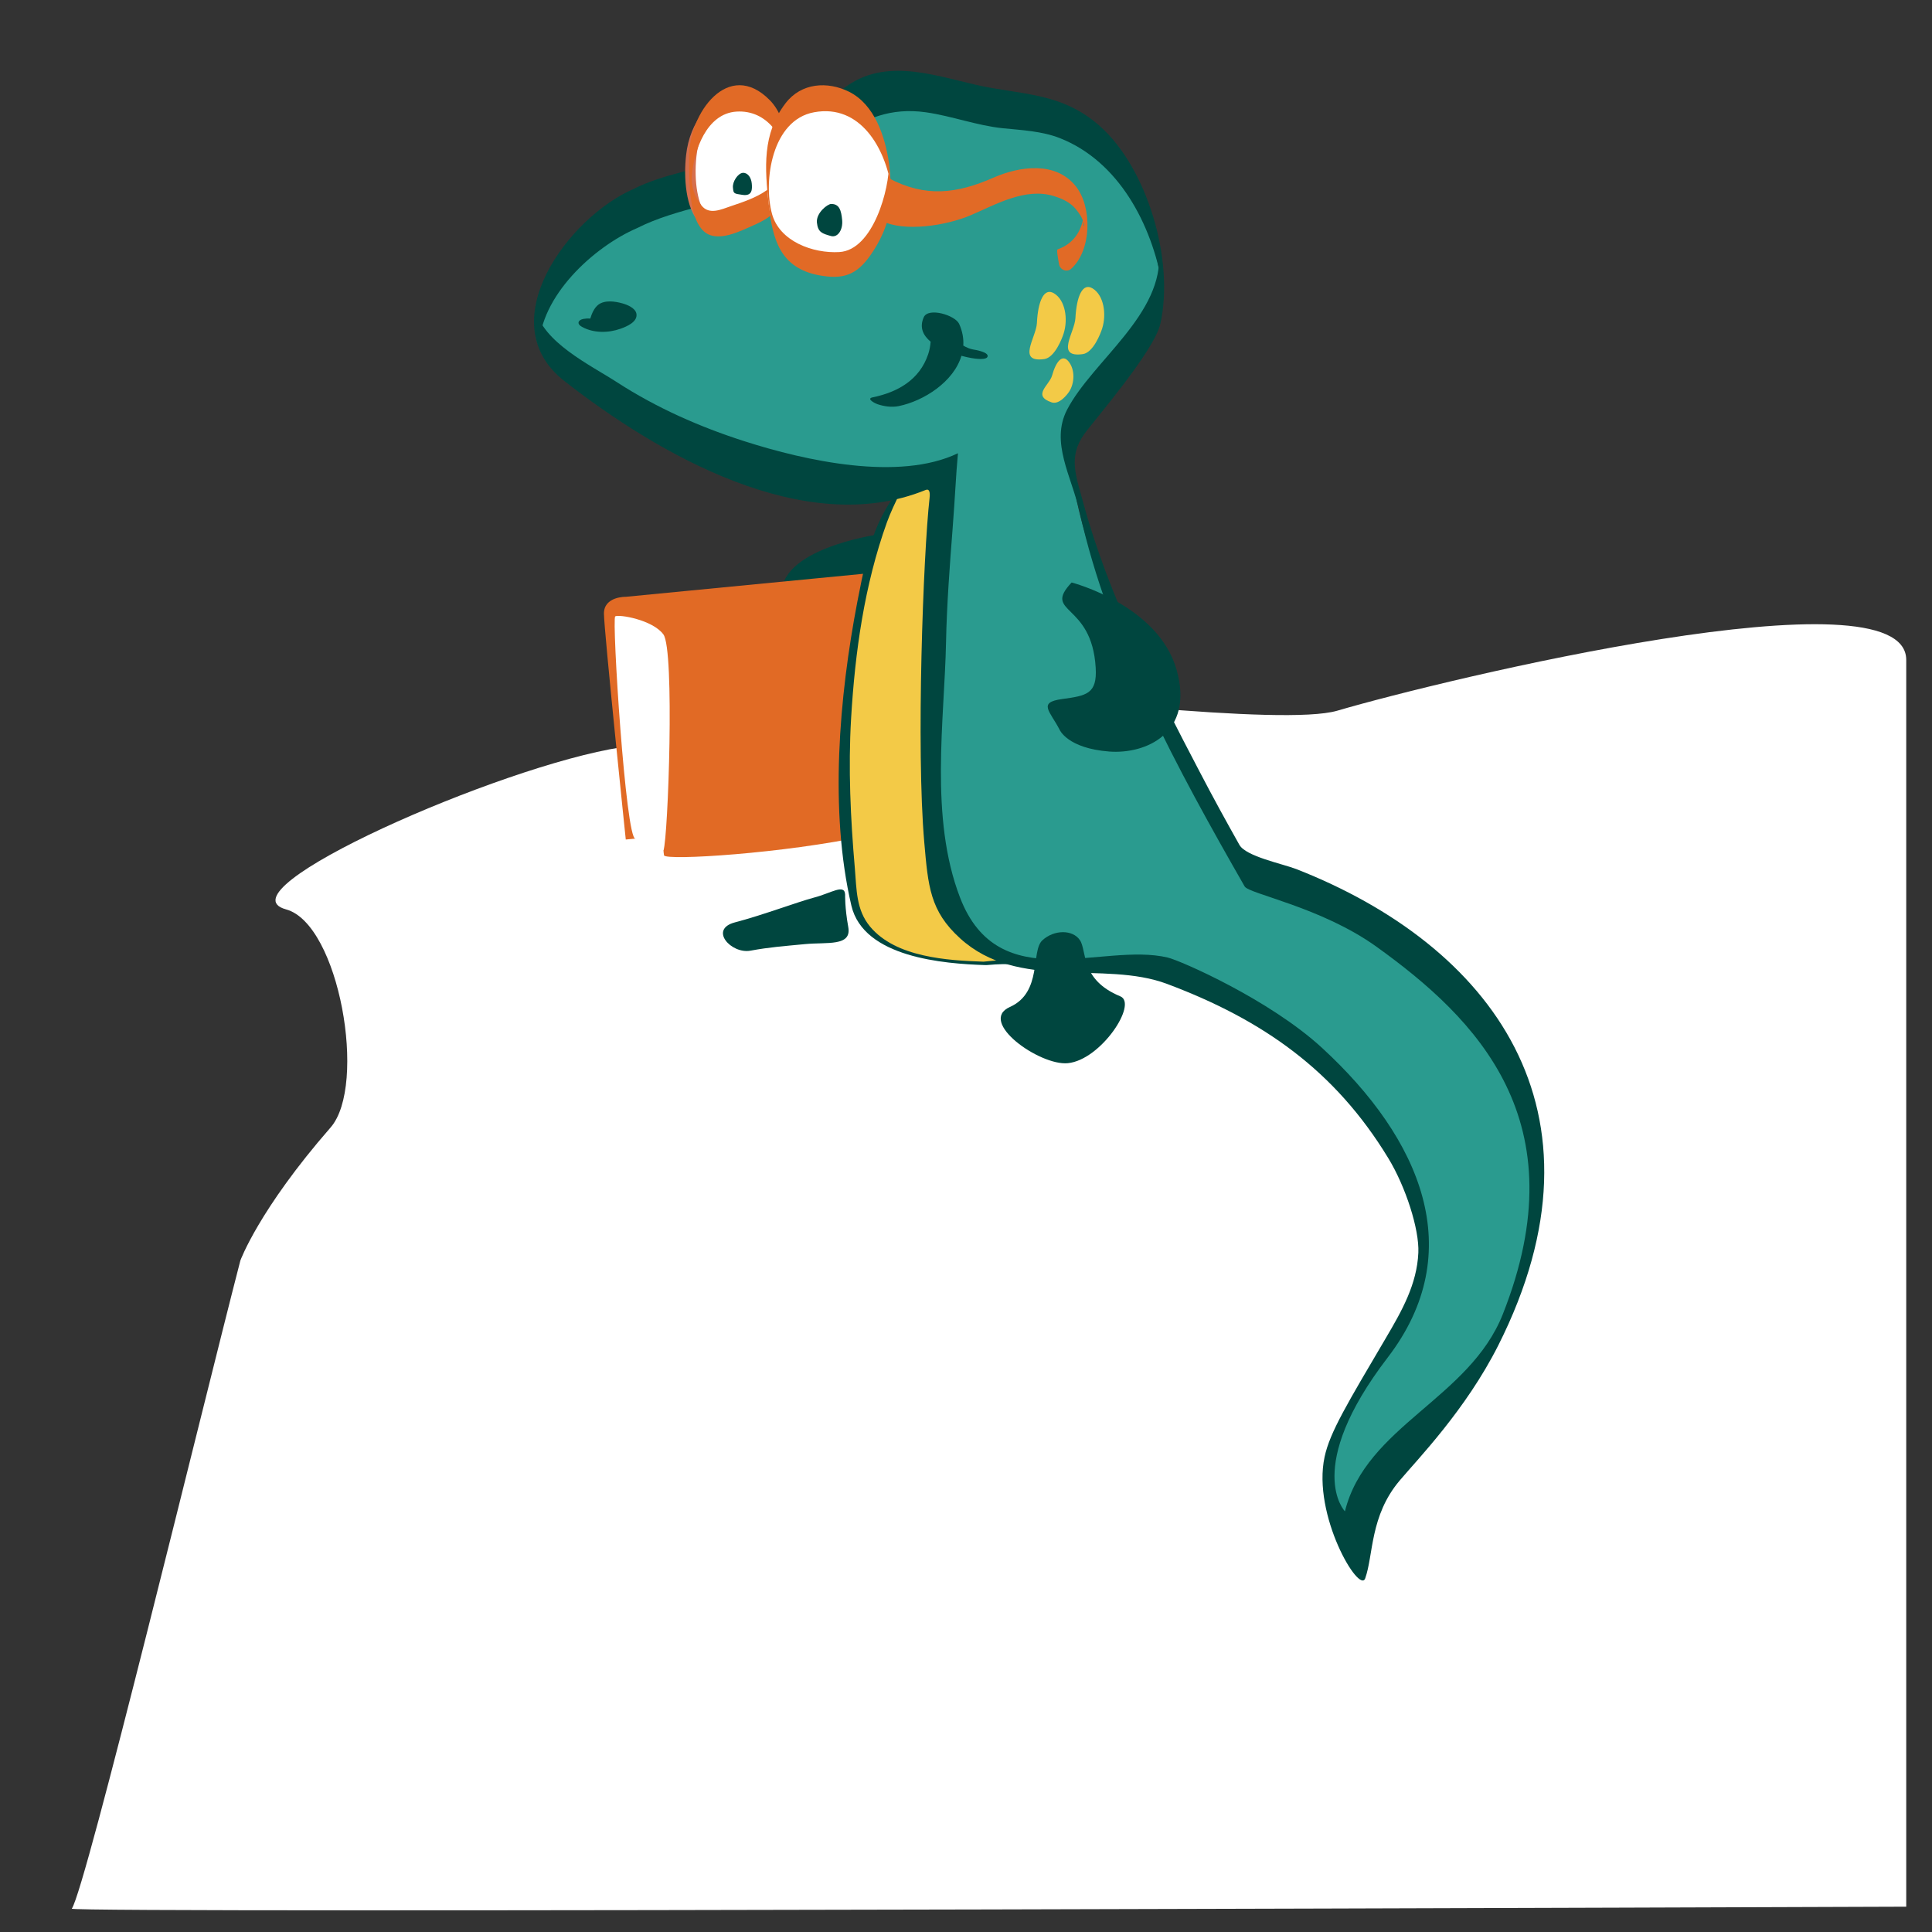 <?xml version="1.0" encoding="UTF-8"?> <!-- Generator: Adobe Illustrator 25.1.0, SVG Export Plug-In . SVG Version: 6.00 Build 0) --> <svg xmlns="http://www.w3.org/2000/svg" xmlns:xlink="http://www.w3.org/1999/xlink" id="Слой_1" x="0px" y="0px" viewBox="0 0 300 300" style="enable-background:new 0 0 300 300;" xml:space="preserve"><rect x="0" y="0" width="300" height="300" fill="#333333" stroke="none"/> <style type="text/css"> .st0{fill:#FFFFFF;} .st1{fill:#00463F;} .st2{fill:#E16A25;} .st3{fill:#F3CA47;} .st4{fill:#2A9B8F;} .st5{fill:#D56F4D;} .st6{fill:#E16A26;} </style> <g> <path class="st0" d="M143.89,106.48c16.04,1.57,55.42,6.31,63.75,3.88c16.65-4.89,88.36-22.18,88.36-7.89v193.6 c0,0-285.34,1.04-284.85,0.31c2.2-3.22,20.2-77.55,26.17-100.63c0,0,2.84-7.87,14.01-20.67c5.72-6.53,1.35-31.61-6.91-33.87 c-10.65-2.89,33.27-22.29,52.11-25.18C129.44,110.99,139.1,106.14,143.89,106.48z"></path> <path class="st1" d="M136.04,83.05c0,0-15.35,2.23-14.64,9.55c0.71,7.32,4.27,10.49,8.73,9.77c4.46-0.72,4.56-2.47,7.01-8 C139.59,88.83,138.63,82.53,136.04,83.05z"></path> <g> <path class="st2" d="M133.63,89.14l-36.44,3.53c0,0-3.42-0.09-3.41,2.61c0.02,2.7,3.39,35.08,3.39,35.08l1.49-0.14 c0,0-3-32.99-2.61-33.92c0,0,5.12-0.5,5.36,1.82c0.36,3.77,1.41,33.85,1.7,34.7c0.28,0.85,18.77-0.31,31.43-3.05 s8.81-41.6,8.81-41.6L133.63,89.14z"></path> </g> <path class="st0" d="M103.03,132.04l-1.65-1.84c0,0-1.23-0.13-2.72,0.02c-1.49,0.14-3.68-34.15-3.13-34.51 c0.55-0.35,5.81,0.52,7.48,2.8C104.79,100.89,103.74,130.03,103.03,132.04z"></path> <g> <path class="st3" d="M153.05,149.57l11.55-1.12c0,0,1.68-63.65-0.17-81.43c-1.87-17.78-23.03,4.68-23.03,4.68 s-14.41,22.48-8.47,68.93C133.35,144.09,139.29,149.53,153.05,149.57z"></path> </g> <g> <path class="st4" d="M98.44,33.42c1.85-1.26,23.42-5.39,29.33-12.85c6.52-8.25,18.52-4.89,24.3-3.24 c6.31,1.81,17.34-1.56,25.21,16.02c7.76,17.31-2.43,20.14-4.21,25.57c-0.86,2.64-6.83,5.42-6.77,11.8 c0.19,19.51,26.74,65.41,26.74,65.41c4.15,0.38,37.06,7.74,44.16,39.27c3.03,13.45-1.07,25.32-7.81,36.96 c-5.14,8.89-16.6,11.8-19.1,28.1c0,0-7.51-7.98-2.26-19.1c4.67-9.91,19.09-21.21,10.31-37.59c-3.44-6.42-12.46-20.01-17.91-23.04 c-8.99-5-18.18-11.06-23.22-10.78c-9.5,0.52-26.74,2.29-30.68-10.96c-5.45-18.25-0.94-66.54-0.94-66.54 c-12.52,6.58-38.49,1.82-60.64-17.08C78.37,49.76,91.63,35.89,98.44,33.42z"></path> </g> <path class="st1" d="M90.59,49.52c0.35-0.06,0.69-0.08,1.07-0.06c0.24-0.79,0.61-1.65,1.24-2.14c1.01-0.77,2.61-0.53,3.72-0.22 c0.74,0.2,2.03,0.71,2.2,1.6c0.24,1.27-1.49,2-2.45,2.34c-1.9,0.68-4.19,0.71-5.99-0.28C89.55,50.33,89.7,49.7,90.59,49.52z"></path> <path class="st1" d="M131.23,138.92c0,0-0.06,2,0.49,5.04s-3.3,2.31-6.71,2.64s-5.5,0.47-8.48,1.02c-2.98,0.55-6.52-3.33-2.39-4.4 c4.13-1.07,9.69-3.16,12.28-3.85C129.03,138.7,131.17,137.16,131.23,138.92z"></path> <path class="st1" d="M135.5,61.7c3.91-0.8,7.29-2.73,8.62-6.68c0.22-0.63,0.33-1.29,0.39-1.96c-1.16-0.97-1.78-2.21-1.07-3.8 c0.71-1.59,4.9-0.31,5.5,1.04c0.52,1.16,0.71,2.29,0.64,3.36c0.5,0.31,1.05,0.52,1.49,0.6c0.36,0.06,2.4,0.39,2.29,1.07 c-0.11,0.68-2.15,0.33-2.51,0.27c-0.44-0.08-0.97-0.19-1.56-0.35c-1.19,4.02-5.83,7.01-9.74,7.81c-1.08,0.22-2.29,0.05-3.33-0.31 C135.94,62.66,134.43,61.92,135.5,61.7z"></path> <g> <g> <path class="st3" d="M169.65,44.78c1.74,1.05,2.21,3.97,1.49,6.24c-0.22,0.71-1.37,3.75-3.02,3.97c-4.3,0.58-1.24-3.36-1.13-5.59 C167.17,46.02,168.1,43.84,169.65,44.78z"></path> <path class="st3" d="M163.67,45.55c1.74,1.05,2.21,3.97,1.49,6.24c-0.22,0.71-1.37,3.75-3.02,3.97c-4.3,0.58-1.24-3.36-1.13-5.59 C161.17,46.79,162.1,44.59,163.67,45.55z"></path> <path class="st3" d="M165.91,56.11c1.07,1.3,0.94,3.42,0.11,4.7c-0.27,0.41-1.52,2.07-2.72,1.67c-3.09-1.05-0.36-2.67,0.06-4.15 C163.98,56.11,164.96,54.94,165.91,56.11z"></path> </g> </g> <path class="st1" d="M98.37,29.35c4.49-2.29,10.12-3.06,14.89-4.7c3.42-1.18,6.72-2.62,9.88-4.41c3.75-2.12,5.97-5.75,9.8-7.76 c6.63-3.46,14.41,0.06,21.08,1.19c6.46,1.1,11.64,1.34,16.81,5.95c7.3,6.52,11.56,20.75,9.35,30.65 c-0.96,4.27-10.29,15-11.83,17.15c-2.51,3.52-1.27,6.47-0.16,10.59c3.96,14.61,11.14,28.54,18.13,41.9 c1.98,3.8,4.04,7.56,6.14,11.29c1.02,1.79,6.64,2.91,8.83,3.75c30.15,11.81,49.77,37.4,31.37,73.94 c-5.06,10.04-12.54,17.7-15.33,21.02c-4.62,5.47-4.05,11.55-5.34,15.17c-0.9,2.54-8.25-9.82-6.31-18.85 c0.82-3.85,3.58-8.37,9.52-18.47c2.5-4.24,4.82-8.34,5.04-13.24c0.16-3.63-1.96-10.24-4.68-14.7 c-8.26-13.59-19.46-21.46-34.34-27.04c-9.91-3.72-23.04,1.19-32.14-7.08c-4.67-4.24-4.96-8.06-5.56-14.91 c-1.27-14.58-0.16-44.68,0.82-53.44c0.11-0.94-0.03-1.51-0.63-1.26c-18.79,7.65-41.6-5.62-56.07-16.92 C76.03,50.12,88.28,33.71,98.37,29.35c-0.53,0.22,1.19,5.8,0.58,6.06c-6.82,2.94-15.13,10.63-15.25,18.55 c-0.19-2.03-0.39-4.04-0.58-6.06c1.1,5.25,8.55,8.77,12.71,11.47c6.13,3.97,12.87,6.94,19.81,9.16c9.43,3.02,23.94,6.25,33.11,1.85 c-0.33,3.57-0.41,6.3-0.86,12.13c-0.38,4.84-0.88,11.47-0.99,17.2c-0.24,12.1-2.61,27.24,2.18,39.68c6,15.58,22.04,6.86,32.25,9.3 c2.04,0.49,15.8,6.53,23.94,14.01c15.39,14.15,22.83,31.64,10.21,48.1c-13.18,17.19-6.64,23.88-6.64,23.88 c3.3-13.27,19.32-17.48,24.52-30.62c11.86-29.97-4.04-45.87-19.67-57.09c-8.53-6.11-19.76-8.17-20.42-9.32 c-10.35-18.08-21.1-37.72-25.64-58.19c-1.23-5.5-4.57-10.76-1.93-15.85C169.67,56,180.82,48.74,179.96,39 c0.17,1.73,0.35,3.46,0.52,5.17c-1.67-9.32-6.71-19.09-15.9-22.72c-2.8-1.1-5.94-1.24-8.89-1.54c-4.02-0.42-7.87-1.89-11.89-2.47 c-11.06-1.57-15.8,7.15-24.79,11.26c-6.38,2.92-13.89,3.58-20.08,6.72C99.58,35.1,97.68,29.72,98.37,29.35z"></path> <g> <g> <g> <g> <path class="st0" d="M122.28,26.71c-0.61,5.58-6.14,6.38-10.18,7.87c-3.93,1.45-5.36-4.85-4.74-10.43s4.45-9.52,8.56-8.81 C120.03,16.05,122.87,21.14,122.28,26.71z"></path> <path class="st5" d="M108.61,34.57c-2.15-2.17-2.47-7.02-2.07-10.51c0.57-5.18,3.85-9.21,7.79-9.6 c0.57-0.06,1.15-0.03,1.71,0.06c4.52,0.79,7.68,6.28,7.04,12.27c-0.57,5.23-5.11,6.71-8.75,7.89 c-0.68,0.22-1.32,0.42-1.95,0.66c-0.35,0.13-0.71,0.22-1.04,0.25l0,0C110.32,35.68,109.38,35.34,108.61,34.57z M108.15,24.23 c-0.44,4.01,0.24,7.78,1.62,9.19c0.41,0.42,0.88,0.6,1.41,0.55l0,0c0.2-0.02,0.41-0.08,0.63-0.16 c0.64-0.24,1.32-0.46,2.01-0.68c3.53-1.15,7.18-2.32,7.65-6.52c0.57-5.15-2-9.87-5.69-10.49c-0.42-0.08-0.86-0.09-1.29-0.05 C111.29,16.39,108.62,19.82,108.15,24.23z"></path> </g> <path class="st6" d="M122.46,28.74c-0.55,3.22-2.43,4.92-5.34,6.19c-2.18,0.96-5.73,2.83-7.79,1.02 c-2.54-2.23-2.29-8.58-2.31-11.72c-0.05-6.57,6.08-15.21,12.52-8.67C122.53,18.59,122.73,24.69,122.46,28.74 c0.09-1.34-0.49-2.7-0.39-4.04c0.08-0.79,0.11-1.57,0.06-2.36c0.11,1.15,0.22,2.31,0.31,3.46c-0.46-4.37-3.25-8.78-8.09-8.47 c-4.67,0.3-6.6,6.11-6.91,9.9c-0.14,1.74,0.41,3.33,1.49,4.68c1.19,1.52,3.09,0.6,4.54,0.11c4.02-1.34,7.81-2.69,8.61-7.34 C121.85,25.98,122.68,27.44,122.46,28.74z"></path> </g> <g> <path class="st0" d="M138.2,27.26c0.69,7.18-5.51,14.22-8.29,13.92c-9.74-1.04-10.12-4.9-10.81-12.08 c-0.69-7.18,3.02-13.42,8.29-13.92C132.67,14.68,137.51,20.09,138.2,27.26z"></path> <path class="st6" d="M138.41,29.21c0.14,3.86-1.01,7.18-3.2,10.35c-2.21,3.2-4.34,3.86-8,3.19c-6.11-1.13-7.27-5.66-7.85-11.04 c-0.6-5.58-1.02-10.92,2.62-15.68c2.45-3.19,6.52-3.44,9.87-1.78c3.99,2,5.59,6.99,6.19,11.06 C138.2,26.53,138.27,28.27,138.41,29.21c-0.9-6.16-4.81-13.1-11.99-11.78c-6.57,1.19-7.92,10.68-6.55,15.76 c1.16,4.3,6.38,6.19,10.46,5.95c5.29-0.31,7.82-9.94,7.7-13.81C138.05,26.27,138.36,27.99,138.41,29.21z"></path> </g> <path class="st6" d="M138,27.67c5.7,3.02,10.57,2.42,16.26-0.08c4.12-1.81,9.72-2.58,12.82,1.37c2.54,3.24,2.43,9.91-0.74,12.77 c-0.66,0.6-1.73,0.19-1.89-0.69c-0.19-1.07-0.41-2.26-0.22-2.32c2.4-0.85,3.71-2.75,4.04-5.23c-0.28,2.17,0.39,2-0.19,0.57 c-0.24-0.57-0.61-1.07-0.99-1.54c-0.85-1.08-2.15-1.68-3.44-2.07c-4.41-1.38-9.06,1.32-12.94,2.98 c-3.75,1.6-10.37,2.65-13.79,0.85C136.24,33.91,138.63,28,138,27.67L138,27.67z"></path> </g> </g> <g> <g> <path class="st1" d="M130.77,34.18c0.14,1.52-0.69,2.76-1.74,2.47c-1.35-0.38-2.03-0.57-2.18-2.09 c-0.14-1.52,1.67-2.89,2.21-2.89C130.33,31.66,130.63,32.65,130.77,34.18z"></path> <path class="st1" d="M116.73,28.47c0.09,0.93,0.09,2.01-1.43,1.79c-1.4-0.2-1.4-0.2-1.49-1.13c-0.09-0.93,0.77-2.21,1.52-2.29 C116.09,26.78,116.64,27.55,116.73,28.47z"></path> </g> </g> <path class="st1" d="M166.4,90.45c0,0,13.49,3.47,16.32,13.62c2.73,9.83-4.84,13.05-10.46,12.63c-6.57-0.5-7.74-3.42-7.74-3.42 c-1.49-2.87-3.41-4.21,0.39-4.73c3.8-0.52,5.47-0.79,5.23-4.85C169.54,93.46,161.8,95.35,166.4,90.45z"></path> <path class="st1" d="M167.69,145.99c-1.12-1.67-4.02-1.65-5.83,0.02c-1.82,1.67,0.03,8.09-5.04,10.35s4.62,9.16,8.99,8.73 c5.14-0.5,10.9-9.25,8.15-10.38C167.69,152.12,168.81,147.66,167.69,145.99z"></path> <path class="st1" d="M133.13,93.43c1.81-9.41,2.89-13.2,7.9-19.31c0,0-2.26,4.07-3.31,6.99c-3.5,9.74-4.95,20.14-5.56,30.41 c-0.46,7.78-0.09,15.57,0.58,23.31c0.28,3.3,0.19,6.44,2.37,9.06c3.99,4.78,12.02,5.25,17.61,5.44c3.94-0.36,5.01-0.57,5.01-0.57 c1.05,0.74,2.28,1.02,2.2,1.04c-1.68,0.11-2.89-0.3-6.74,0.06c-0.02,0-0.05,0-0.06,0c-0.03,0-0.05,0-0.08,0 c-6.46-0.2-18.96-1.16-20.85-9.24C128.76,125.9,130.3,108.17,133.13,93.43z"></path> </g> </svg> 